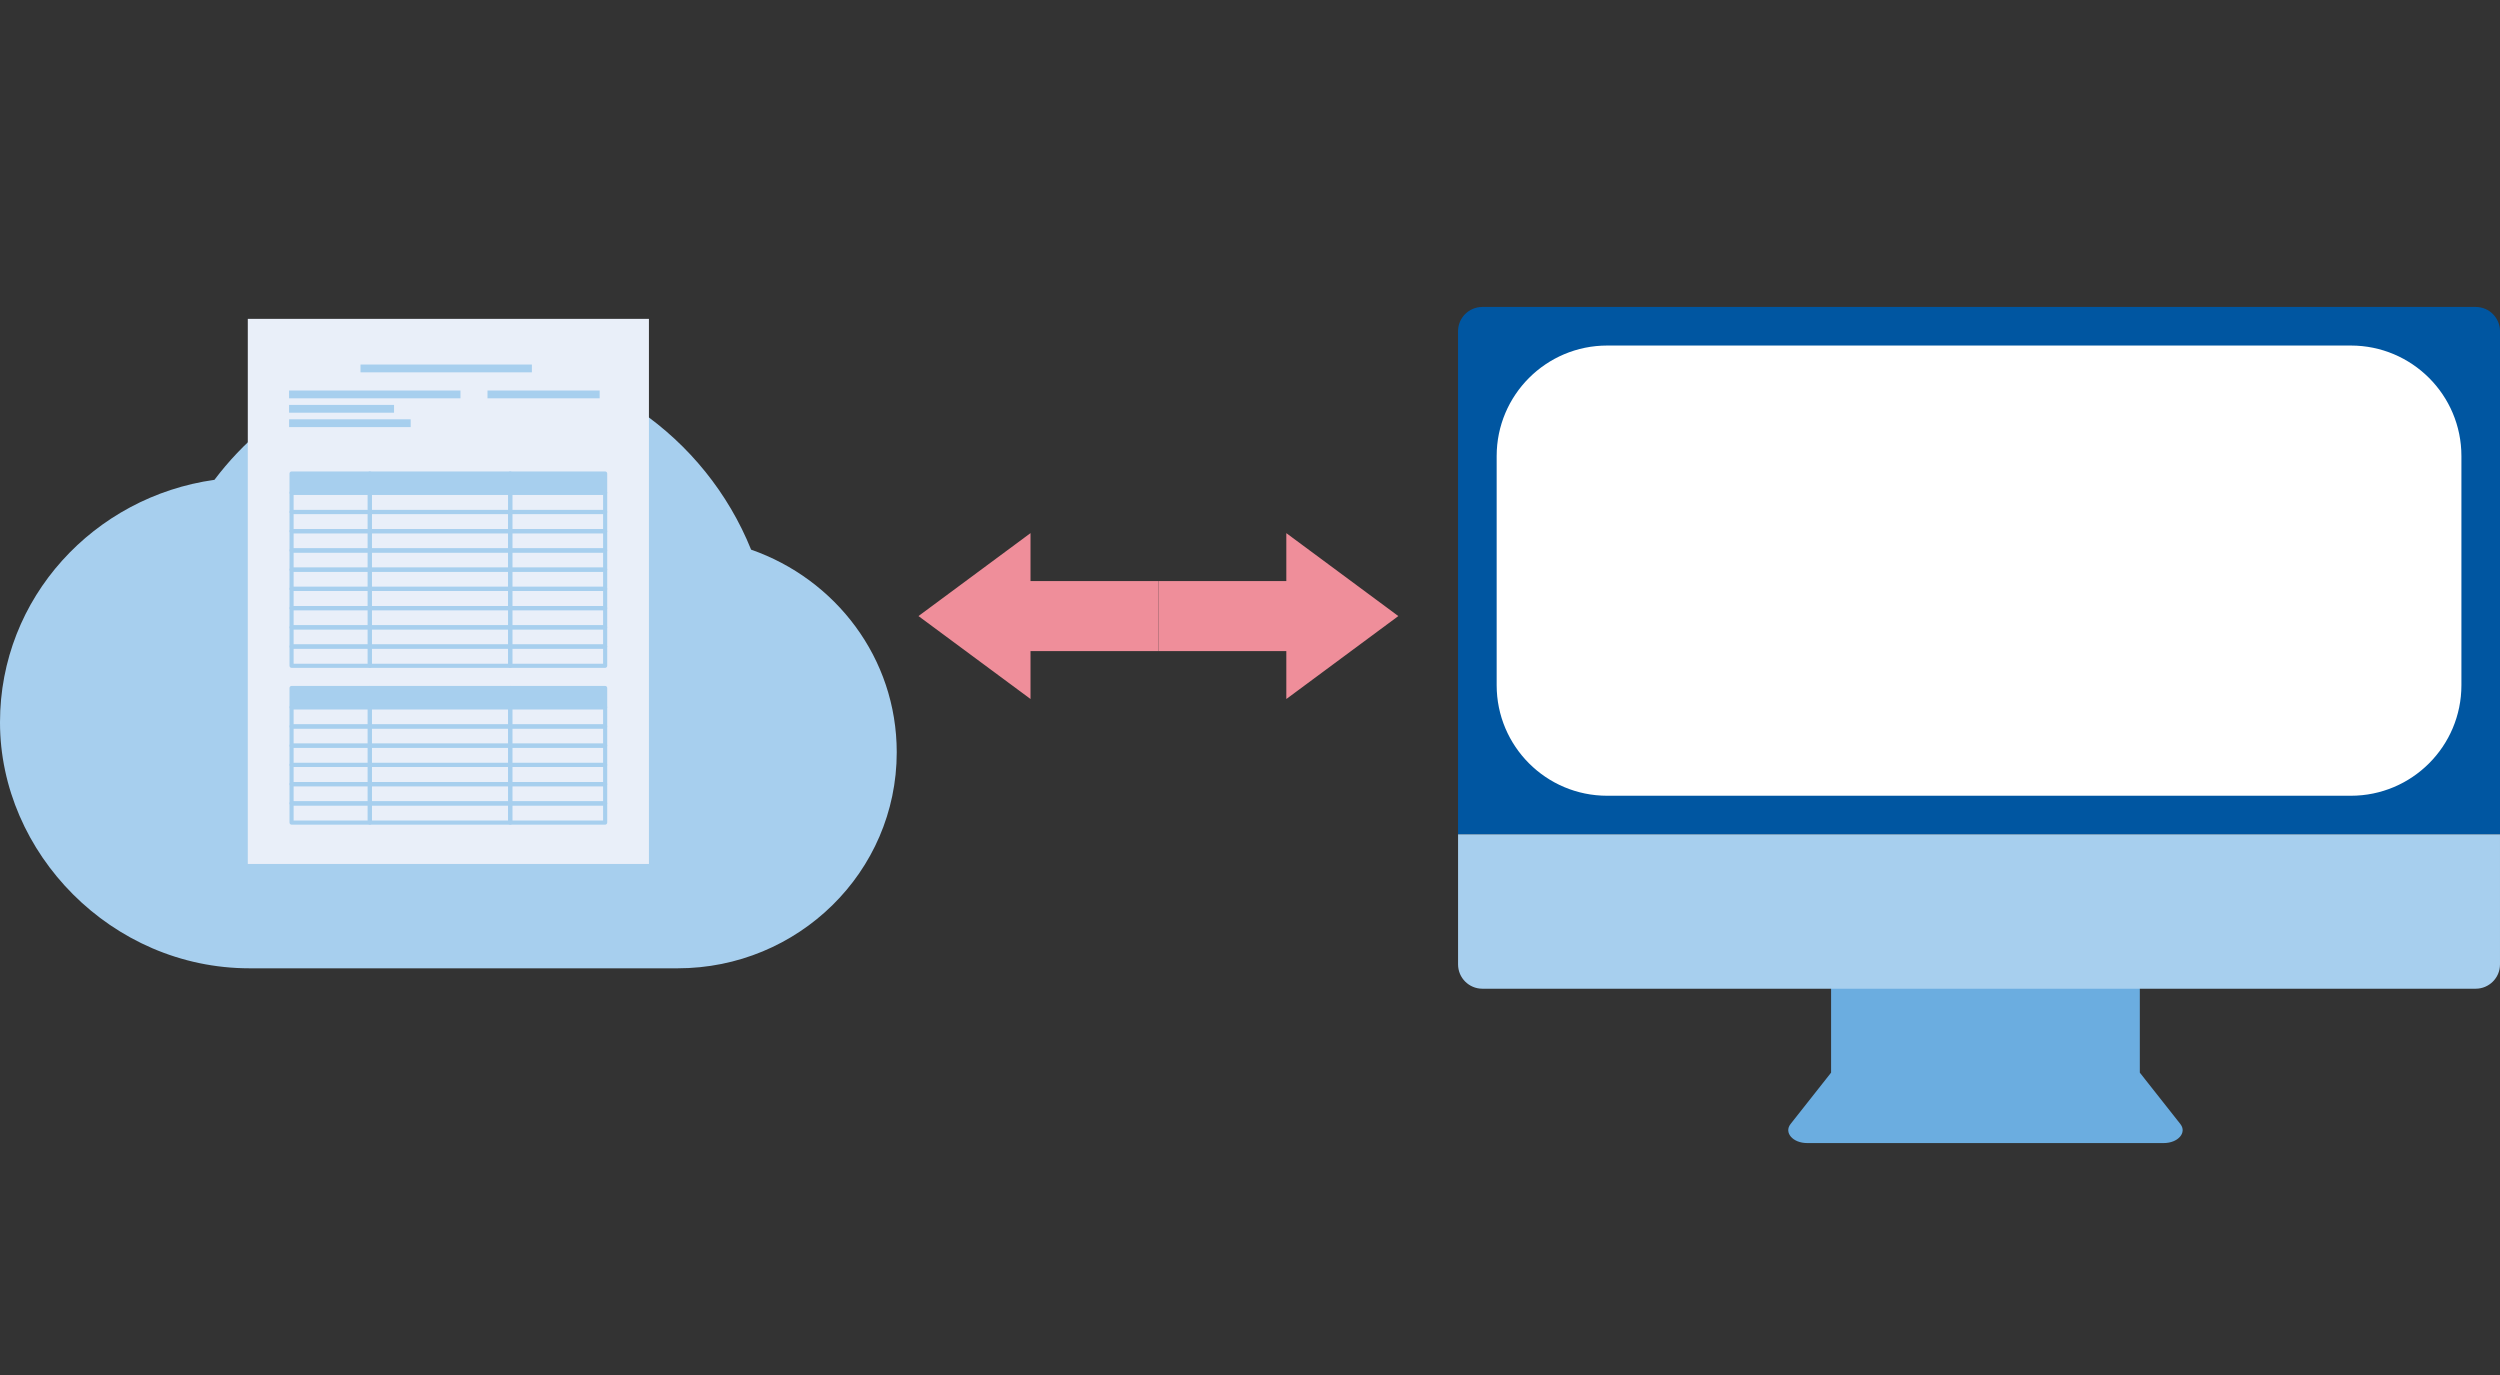 <?xml version="1.0" encoding="utf-8"?>
<!-- Generator: Adobe Illustrator 28.1.0, SVG Export Plug-In . SVG Version: 6.00 Build 0)  -->
<svg version="1.1" id="レイヤー_1" xmlns="http://www.w3.org/2000/svg" xmlns:xlink="http://www.w3.org/1999/xlink" x="0px"
	 y="0px" width="200px" height="110px" viewBox="0 0 200 110" style="enable-background:new 0 0 200 110;" xml:space="preserve">
<rect x="0" y="0" width="200" height="110" fill="#333333" stroke="none"/>
<style type="text/css">
	.st0{fill:#A7CFEE;}
	.st1{fill:#DFE8F6;}
	.st2{fill:#6BADE0;}
	.st3{fill:#FBE3E0;}
	.st4{fill:#F9CECA;}
	.st5{fill:#0056A1;}
	.st6{fill:#FFFFFF;}
	.st7{fill:#D2D200;}
	.st8{fill:none;}
	.st9{clip-path:url(#SVGID_00000159466829469723634270000010839917588808677527_);fill:#6BADE0;}
	.st10{clip-path:url(#SVGID_00000159466829469723634270000010839917588808677527_);fill:#A7CFEE;}
	.st11{fill:#00A05C;}
	.st12{fill:#EF8E9A;}
	.st13{fill:none;stroke:#A7CFEE;stroke-width:0.297;stroke-miterlimit:10;}
	.st14{clip-path:url(#SVGID_00000065049690131784561380000013633090523589473447_);fill:#0056A1;}
	.st15{clip-path:url(#SVGID_00000065049690131784561380000013633090523589473447_);fill:#DFE8F6;}
	.st16{clip-path:url(#SVGID_00000065049690131784561380000013633090523589473447_);fill:#00A05C;}
	.st17{clip-path:url(#SVGID_00000065049690131784561380000013633090523589473447_);fill:#FFFFFF;}
	.st18{clip-path:url(#SVGID_00000076578545436000942910000004525200664925323179_);fill:#FFFFFF;}
	.st19{clip-path:url(#SVGID_00000076578545436000942910000004525200664925323179_);fill:#6BADE0;}
	.st20{clip-path:url(#SVGID_00000076578545436000942910000004525200664925323179_);fill:#A7CFEE;}
	.st21{clip-path:url(#SVGID_00000076578545436000942910000004525200664925323179_);fill:#D2D200;}
	.st22{clip-path:url(#SVGID_00000076578545436000942910000004525200664925323179_);fill:#DFE8F6;}
	.st23{clip-path:url(#SVGID_00000076578545436000942910000004525200664925323179_);fill:#0056A1;}
	.st24{fill:none;stroke:#FFFFFF;stroke-width:1.55;stroke-linecap:round;stroke-linejoin:round;}
	.st25{fill-rule:evenodd;clip-rule:evenodd;fill:#A7CFEE;}
	.st26{fill:#E9EFF9;}
	.st27{clip-path:url(#SVGID_00000020399802530731792350000002297293721776430003_);fill:#E9EFF9;}
	.st28{clip-path:url(#SVGID_00000020399802530731792350000002297293721776430003_);fill:#A7CFEE;}
	.st29{fill:#005BAC;}
	.st30{fill:#3E3A39;}
	.st31{fill:none;stroke:#FFFFFF;stroke-width:0.93;stroke-linecap:round;stroke-miterlimit:10;}
	.st32{fill:none;stroke:#005BAC;stroke-width:0.567;stroke-miterlimit:10;}
	.st33{fill:#00B9EF;}
	.st34{fill:#0086CD;}
	.st35{fill:#EA617C;}
	.st36{fill:#EB6D8E;}
	.st37{clip-path:url(#SVGID_00000178167175094829848410000007276347927295524488_);fill:#6BADE0;}
	.st38{clip-path:url(#SVGID_00000178167175094829848410000007276347927295524488_);fill:#0056A1;}
	.st39{clip-path:url(#SVGID_00000178167175094829848410000007276347927295524488_);fill:#A7CFEE;}
	.st40{clip-path:url(#SVGID_00000178167175094829848410000007276347927295524488_);fill:#FFFFFF;}
	.st41{clip-path:url(#SVGID_00000178167175094829848410000007276347927295524488_);fill:#D2D200;}
	.st42{clip-path:url(#SVGID_00000081638886631301132620000004165930584820939440_);fill:#6BADE0;}
	.st43{clip-path:url(#SVGID_00000081638886631301132620000004165930584820939440_);fill:#A7CFEE;}
	.st44{fill:none;stroke:#A7CFEE;stroke-width:0.339;stroke-miterlimit:10;}
	.st45{clip-path:url(#SVGID_00000055704679784005692220000009410105555271117744_);fill:#0056A1;}
	.st46{clip-path:url(#SVGID_00000055704679784005692220000009410105555271117744_);fill:#DFE8F6;}
	.st47{clip-path:url(#SVGID_00000115509749367883355660000001101929263517609878_);fill:#0056A1;}
	.st48{clip-path:url(#SVGID_00000115509749367883355660000001101929263517609878_);fill:#6BADE0;}
	.st49{clip-path:url(#SVGID_00000115509749367883355660000001101929263517609878_);fill:#FFFFFF;}
	.st50{clip-path:url(#SVGID_00000147177674434015993180000003645011320841394361_);fill:#FFFFFF;}
	.st51{clip-path:url(#SVGID_00000147177674434015993180000003645011320841394361_);fill:#6BADE0;}
	.st52{clip-path:url(#SVGID_00000147177674434015993180000003645011320841394361_);fill:#A7CFEE;}
	.st53{clip-path:url(#SVGID_00000147177674434015993180000003645011320841394361_);fill:#D2D200;}
	.st54{clip-path:url(#SVGID_00000147177674434015993180000003645011320841394361_);fill:#DFE8F6;}
	.st55{clip-path:url(#SVGID_00000147177674434015993180000003645011320841394361_);fill:#0056A1;}
	.st56{clip-path:url(#SVGID_00000087399818204877226420000002506867712602229652_);fill:#A7CFEE;}
	.st57{clip-path:url(#SVGID_00000066516878846696574870000000186739978003482549_);fill:#A7CFEE;}
	.st58{fill:#F08F9A;}
	
		.st59{clip-path:url(#SVGID_00000098204478850095924490000017851286960060747657_);fill-rule:evenodd;clip-rule:evenodd;fill:#A7CFEE;}
	.st60{clip-path:url(#SVGID_00000098204478850095924490000017851286960060747657_);fill:#E9EFF9;}
	.st61{clip-path:url(#SVGID_00000098204478850095924490000017851286960060747657_);fill:#A7CFEE;}
	
		.st62{clip-path:url(#SVGID_00000127754036285234074110000017803133276738149800_);fill-rule:evenodd;clip-rule:evenodd;fill:#A7CFEE;}
	.st63{clip-path:url(#SVGID_00000127754036285234074110000017803133276738149800_);fill:#E9EFF9;}
	.st64{clip-path:url(#SVGID_00000127754036285234074110000017803133276738149800_);fill:#A7CFEE;}
	.st65{fill:#005EAD;}
	.st66{fill:none;stroke:#0086CD;stroke-width:0.567;}
	
		.st67{clip-path:url(#SVGID_00000174584578382027549480000012679263123347612863_);fill-rule:evenodd;clip-rule:evenodd;fill:#A7CFEE;}
	.st68{fill:#F8C391;}
	.st69{fill:#FBDCBE;}
	.st70{fill:#EF8125;}
	.st71{fill:#FBE800;}
	.st72{clip-path:url(#SVGID_00000034079854630898614300000016791069379476647868_);fill:#EF8E9A;}
	.st73{clip-path:url(#SVGID_00000034079854630898614300000016791069379476647868_);fill:#DFE8F6;}
	.st74{clip-path:url(#SVGID_00000034079854630898614300000016791069379476647868_);fill:#6BADE0;}
	.st75{clip-path:url(#SVGID_00000034079854630898614300000016791069379476647868_);fill:#0056A1;}
	.st76{clip-path:url(#SVGID_00000034079854630898614300000016791069379476647868_);fill:#FFFFFF;}
	.st77{clip-path:url(#SVGID_00000115502672815102520910000007671492283662512782_);fill:#FFFFFF;}
	.st78{clip-path:url(#SVGID_00000115502672815102520910000007671492283662512782_);fill:#6BADE0;}
	.st79{clip-path:url(#SVGID_00000115502672815102520910000007671492283662512782_);fill:#A7CFEE;}
	.st80{clip-path:url(#SVGID_00000115502672815102520910000007671492283662512782_);fill:#D2D200;}
	.st81{clip-path:url(#SVGID_00000115502672815102520910000007671492283662512782_);fill:#DFE8F6;}
	.st82{clip-path:url(#SVGID_00000115502672815102520910000007671492283662512782_);fill:#0056A1;}
</style>
<g>
	<g>
		<path class="st25" d="M60.088,43.972C56.448,34.939,47.552,28.5,37.087,28.5c-8.165,0-15.416,3.891-19.931,9.886
			C7.537,39.736,0,47.805,0,57.787c0,10.458,8.923,19.678,19.967,19.678h34.242c9.637,0,17.53-7.688,17.53-17.283
			C71.739,52.635,66.836,46.325,60.088,43.972"/>
		<rect x="19.824" y="25.509" class="st26" width="32.09" height="43.608"/>
		<rect x="23.325" y="37.882" class="st0" width="6.262" height="1.538"/>
		<path class="st0" d="M29.587,39.585h-6.262c-0.09,0-0.165-0.072-0.165-0.165v-1.538c0-0.09,0.074-0.165,0.165-0.165h6.262
			c0.092,0,0.167,0.074,0.167,0.165v1.538C29.754,39.513,29.679,39.585,29.587,39.585 M23.49,39.256h5.933v-1.207H23.49V39.256z"/>
		<rect x="29.587" y="37.882" class="st0" width="11.231" height="1.538"/>
		<path class="st0" d="M40.819,39.585H29.587c-0.09,0-0.165-0.072-0.165-0.165v-1.538c0-0.09,0.074-0.165,0.165-0.165h11.231
			c0.092,0,0.165,0.074,0.165,0.165v1.538C40.983,39.513,40.911,39.585,40.819,39.585 M29.754,39.256h10.9v-1.207h-10.9V39.256z"/>
		<rect x="40.819" y="37.882" class="st0" width="7.593" height="1.538"/>
		<path class="st0" d="M48.414,39.585h-7.595c-0.09,0-0.167-0.072-0.167-0.165v-1.538c0-0.09,0.076-0.165,0.167-0.165h7.595
			c0.09,0,0.163,0.074,0.163,0.165v1.538C48.577,39.513,48.504,39.585,48.414,39.585 M40.983,39.256h7.264v-1.207h-7.264V39.256z"/>
		<path class="st0" d="M29.587,41.123h-6.262c-0.09,0-0.165-0.072-0.165-0.165V39.42c0-0.09,0.074-0.165,0.165-0.165h6.262
			c0.092,0,0.167,0.074,0.167,0.165v1.538C29.754,41.051,29.679,41.123,29.587,41.123 M23.49,40.794h5.933v-1.207H23.49V40.794z"/>
		<path class="st0" d="M40.819,41.123H29.587c-0.09,0-0.165-0.072-0.165-0.165V39.42c0-0.09,0.074-0.165,0.165-0.165h11.231
			c0.092,0,0.165,0.074,0.165,0.165v1.538C40.983,41.051,40.911,41.123,40.819,41.123 M29.754,40.794h10.9v-1.207h-10.9V40.794z"/>
		<path class="st0" d="M48.414,41.123h-7.595c-0.09,0-0.167-0.072-0.167-0.165V39.42c0-0.09,0.076-0.165,0.167-0.165h7.595
			c0.09,0,0.163,0.074,0.163,0.165v1.538C48.577,41.051,48.504,41.123,48.414,41.123 M40.983,40.794h7.264v-1.207h-7.264V40.794z"/>
		<path class="st0" d="M29.587,42.663h-6.262c-0.09,0-0.165-0.076-0.165-0.167v-1.538c0-0.09,0.074-0.165,0.165-0.165h6.262
			c0.092,0,0.167,0.074,0.167,0.165v1.538C29.754,42.587,29.679,42.663,29.587,42.663 M23.49,42.332h5.933v-1.207H23.49V42.332z"/>
		<path class="st0" d="M40.819,42.663H29.587c-0.09,0-0.165-0.076-0.165-0.167v-1.538c0-0.09,0.074-0.165,0.165-0.165h11.231
			c0.092,0,0.165,0.074,0.165,0.165v1.538C40.983,42.587,40.911,42.663,40.819,42.663 M29.754,42.332h10.9v-1.207h-10.9V42.332z"/>
		<path class="st0" d="M48.414,42.663h-7.595c-0.09,0-0.167-0.076-0.167-0.167v-1.538c0-0.09,0.076-0.165,0.167-0.165h7.595
			c0.09,0,0.163,0.074,0.163,0.165v1.538C48.577,42.587,48.504,42.663,48.414,42.663 M40.983,42.332h7.264v-1.207h-7.264V42.332z"/>
		<path class="st0" d="M29.587,44.201h-6.262c-0.09,0-0.165-0.074-0.165-0.167v-1.538c0-0.092,0.074-0.165,0.165-0.165h6.262
			c0.092,0,0.167,0.072,0.167,0.165v1.538C29.754,44.127,29.679,44.201,29.587,44.201 M23.49,43.87h5.933v-1.207H23.49V43.87z"/>
		<path class="st0" d="M40.819,44.201H29.587c-0.09,0-0.165-0.074-0.165-0.167v-1.538c0-0.092,0.074-0.165,0.165-0.165h11.231
			c0.092,0,0.165,0.072,0.165,0.165v1.538C40.983,44.127,40.911,44.201,40.819,44.201 M29.754,43.87h10.9v-1.207h-10.9V43.87z"/>
		<path class="st0" d="M48.414,44.201h-7.595c-0.09,0-0.167-0.074-0.167-0.167v-1.538c0-0.092,0.076-0.165,0.167-0.165h7.595
			c0.09,0,0.163,0.072,0.163,0.165v1.538C48.577,44.127,48.504,44.201,48.414,44.201 M40.983,43.87h7.264v-1.207h-7.264V43.87z"/>
		<path class="st0" d="M29.587,45.739h-6.262c-0.09,0-0.165-0.074-0.165-0.165v-1.54c0-0.09,0.074-0.165,0.165-0.165h6.262
			c0.092,0,0.167,0.074,0.167,0.165v1.54C29.754,45.665,29.679,45.739,29.587,45.739 M23.49,45.408h5.933v-1.207H23.49V45.408z"/>
		<path class="st0" d="M40.819,45.739H29.587c-0.09,0-0.165-0.074-0.165-0.165v-1.54c0-0.09,0.074-0.165,0.165-0.165h11.231
			c0.092,0,0.165,0.074,0.165,0.165v1.54C40.983,45.665,40.911,45.739,40.819,45.739 M29.754,45.408h10.9v-1.207h-10.9V45.408z"/>
		<path class="st0" d="M48.414,45.739h-7.595c-0.09,0-0.167-0.074-0.167-0.165v-1.54c0-0.09,0.076-0.165,0.167-0.165h7.595
			c0.09,0,0.163,0.074,0.163,0.165v1.54C48.577,45.665,48.504,45.739,48.414,45.739 M40.983,45.408h7.264v-1.207h-7.264V45.408z"/>
		<path class="st0" d="M29.587,47.277h-6.262c-0.09,0-0.165-0.074-0.165-0.165v-1.538c0-0.092,0.074-0.167,0.165-0.167h6.262
			c0.092,0,0.167,0.074,0.167,0.167v1.538C29.754,47.202,29.679,47.277,29.587,47.277 M23.49,46.945h5.933v-1.207H23.49V46.945z"/>
		<path class="st0" d="M40.819,47.277H29.587c-0.09,0-0.165-0.074-0.165-0.165v-1.538c0-0.092,0.074-0.167,0.165-0.167h11.231
			c0.092,0,0.165,0.074,0.165,0.167v1.538C40.983,47.202,40.911,47.277,40.819,47.277 M29.754,46.945h10.9v-1.207h-10.9V46.945z"/>
		<path class="st0" d="M48.414,47.277h-7.595c-0.09,0-0.167-0.074-0.167-0.165v-1.538c0-0.092,0.076-0.167,0.167-0.167h7.595
			c0.09,0,0.163,0.074,0.163,0.167v1.538C48.577,47.202,48.504,47.277,48.414,47.277 M40.983,46.945h7.264v-1.207h-7.264V46.945z"/>
		<path class="st0" d="M29.587,48.815h-6.262c-0.09,0-0.165-0.074-0.165-0.165v-1.538c0-0.092,0.074-0.167,0.165-0.167h6.262
			c0.092,0,0.167,0.074,0.167,0.167v1.538C29.754,48.74,29.679,48.815,29.587,48.815 M23.49,48.485h5.933v-1.207H23.49V48.485z"/>
		<path class="st0" d="M40.819,48.815H29.587c-0.09,0-0.165-0.074-0.165-0.165v-1.538c0-0.092,0.074-0.167,0.165-0.167h11.231
			c0.092,0,0.165,0.074,0.165,0.167v1.538C40.983,48.74,40.911,48.815,40.819,48.815 M29.754,48.485h10.9v-1.207h-10.9V48.485z"/>
		<path class="st0" d="M48.414,48.815h-7.595c-0.09,0-0.167-0.074-0.167-0.165v-1.538c0-0.092,0.076-0.167,0.167-0.167h7.595
			c0.09,0,0.163,0.074,0.163,0.167v1.538C48.577,48.74,48.504,48.815,48.414,48.815 M40.983,48.485h7.264v-1.207h-7.264V48.485z"/>
		<path class="st0" d="M29.587,50.353h-6.262c-0.09,0-0.165-0.074-0.165-0.167V48.65c0-0.092,0.074-0.165,0.165-0.165h6.262
			c0.092,0,0.167,0.072,0.167,0.165v1.536C29.754,50.278,29.679,50.353,29.587,50.353 M23.49,50.023h5.933v-1.207H23.49V50.023z"/>
		<path class="st0" d="M40.819,50.353H29.587c-0.09,0-0.165-0.074-0.165-0.167V48.65c0-0.092,0.074-0.165,0.165-0.165h11.231
			c0.092,0,0.165,0.072,0.165,0.165v1.536C40.983,50.278,40.911,50.353,40.819,50.353 M29.754,50.023h10.9v-1.207h-10.9V50.023z"/>
		<path class="st0" d="M48.414,50.353h-7.595c-0.09,0-0.167-0.074-0.167-0.167V48.65c0-0.092,0.076-0.165,0.167-0.165h7.595
			c0.09,0,0.163,0.072,0.163,0.165v1.536C48.577,50.278,48.504,50.353,48.414,50.353 M40.983,50.023h7.264v-1.207h-7.264V50.023z"/>
		<path class="st0" d="M29.587,51.891h-6.262c-0.09,0-0.165-0.072-0.165-0.165v-1.54c0-0.09,0.074-0.163,0.165-0.163h6.262
			c0.092,0,0.167,0.072,0.167,0.163v1.54C29.754,51.818,29.679,51.891,29.587,51.891 M23.49,51.559h5.933v-1.207H23.49V51.559z"/>
		<path class="st0" d="M40.819,51.891H29.587c-0.09,0-0.165-0.072-0.165-0.165v-1.54c0-0.09,0.074-0.163,0.165-0.163h11.231
			c0.092,0,0.165,0.072,0.165,0.163v1.54C40.983,51.818,40.911,51.891,40.819,51.891 M29.754,51.559h10.9v-1.207h-10.9V51.559z"/>
		<path class="st0" d="M48.414,51.891h-7.595c-0.09,0-0.167-0.072-0.167-0.165v-1.54c0-0.09,0.076-0.163,0.167-0.163h7.595
			c0.09,0,0.163,0.072,0.163,0.163v1.54C48.577,51.818,48.504,51.891,48.414,51.891 M40.983,51.559h7.264v-1.207h-7.264V51.559z"/>
		<path class="st0" d="M29.587,53.428h-6.262c-0.09,0-0.165-0.074-0.165-0.165v-1.538c0-0.092,0.074-0.167,0.165-0.167h6.262
			c0.092,0,0.167,0.074,0.167,0.167v1.538C29.754,53.354,29.679,53.428,29.587,53.428 M23.49,53.097h5.933v-1.207H23.49V53.097z"/>
		<path class="st0" d="M40.819,53.428H29.587c-0.09,0-0.165-0.074-0.165-0.165v-1.538c0-0.092,0.074-0.167,0.165-0.167h11.231
			c0.092,0,0.165,0.074,0.165,0.167v1.538C40.983,53.354,40.911,53.428,40.819,53.428 M29.754,53.097h10.9v-1.207h-10.9V53.097z"/>
		<path class="st0" d="M48.414,53.428h-7.595c-0.09,0-0.167-0.074-0.167-0.165v-1.538c0-0.092,0.076-0.167,0.167-0.167h7.595
			c0.09,0,0.163,0.074,0.163,0.167v1.538C48.577,53.354,48.504,53.428,48.414,53.428 M40.983,53.097h7.264v-1.207h-7.264V53.097z"/>
		<rect x="23.325" y="55.041" class="st0" width="6.262" height="1.538"/>
		<path class="st0" d="M29.587,56.743h-6.262c-0.09,0-0.165-0.074-0.165-0.165v-1.538c0-0.09,0.074-0.167,0.165-0.167h6.262
			c0.092,0,0.167,0.076,0.167,0.167v1.538C29.754,56.669,29.679,56.743,29.587,56.743 M23.49,56.414h5.933v-1.207H23.49V56.414z"/>
		<rect x="29.587" y="55.041" class="st0" width="11.231" height="1.538"/>
		<path class="st0" d="M40.819,56.743H29.587c-0.09,0-0.165-0.074-0.165-0.165v-1.538c0-0.09,0.074-0.167,0.165-0.167h11.231
			c0.092,0,0.165,0.076,0.165,0.167v1.538C40.983,56.669,40.911,56.743,40.819,56.743 M29.754,56.414h10.9v-1.207h-10.9V56.414z"/>
		<rect x="40.819" y="55.041" class="st0" width="7.593" height="1.538"/>
		<path class="st0" d="M48.414,56.743h-7.595c-0.09,0-0.167-0.074-0.167-0.165v-1.538c0-0.09,0.076-0.167,0.167-0.167h7.595
			c0.09,0,0.163,0.076,0.163,0.167v1.538C48.577,56.669,48.504,56.743,48.414,56.743 M40.983,56.414h7.264v-1.207h-7.264V56.414z"/>
		<path class="st0" d="M29.587,58.283h-6.262c-0.09,0-0.165-0.076-0.165-0.167v-1.538c0-0.09,0.074-0.165,0.165-0.165h6.262
			c0.092,0,0.167,0.074,0.167,0.165v1.538C29.754,58.207,29.679,58.283,29.587,58.283 M23.49,57.952h5.933v-1.207H23.49V57.952z"/>
		<path class="st0" d="M40.819,58.283H29.587c-0.09,0-0.165-0.076-0.165-0.167v-1.538c0-0.09,0.074-0.165,0.165-0.165h11.231
			c0.092,0,0.165,0.074,0.165,0.165v1.538C40.983,58.207,40.911,58.283,40.819,58.283 M29.754,57.952h10.9v-1.207h-10.9V57.952z"/>
		<path class="st0" d="M48.414,58.283h-7.595c-0.09,0-0.167-0.076-0.167-0.167v-1.538c0-0.09,0.076-0.165,0.167-0.165h7.595
			c0.09,0,0.163,0.074,0.163,0.165v1.538C48.577,58.207,48.504,58.283,48.414,58.283 M40.983,57.952h7.264v-1.207h-7.264V57.952z"/>
		<path class="st0" d="M29.587,59.819h-6.262c-0.09,0-0.165-0.072-0.165-0.165v-1.538c0-0.092,0.074-0.165,0.165-0.165h6.262
			c0.092,0,0.167,0.072,0.167,0.165v1.538C29.754,59.747,29.679,59.819,29.587,59.819 M23.49,59.49h5.933v-1.207H23.49V59.49z"/>
		<path class="st0" d="M40.819,59.819H29.587c-0.09,0-0.165-0.072-0.165-0.165v-1.538c0-0.092,0.074-0.165,0.165-0.165h11.231
			c0.092,0,0.165,0.072,0.165,0.165v1.538C40.983,59.747,40.911,59.819,40.819,59.819 M29.754,59.49h10.9v-1.207h-10.9V59.49z"/>
		<path class="st0" d="M48.414,59.819h-7.595c-0.09,0-0.167-0.072-0.167-0.165v-1.538c0-0.092,0.076-0.165,0.167-0.165h7.595
			c0.09,0,0.163,0.072,0.163,0.165v1.538C48.577,59.747,48.504,59.819,48.414,59.819 M40.983,59.49h7.264v-1.207h-7.264V59.49z"/>
		<path class="st0" d="M29.587,61.359h-6.262c-0.09,0-0.165-0.074-0.165-0.167v-1.538c0-0.092,0.074-0.165,0.165-0.165h6.262
			c0.092,0,0.167,0.072,0.167,0.165v1.538C29.754,61.285,29.679,61.359,29.587,61.359 M23.49,61.028h5.933v-1.209H23.49V61.028z"/>
		<path class="st0" d="M40.819,61.359H29.587c-0.09,0-0.165-0.074-0.165-0.167v-1.538c0-0.092,0.074-0.165,0.165-0.165h11.231
			c0.092,0,0.165,0.072,0.165,0.165v1.538C40.983,61.285,40.911,61.359,40.819,61.359 M29.754,61.028h10.9v-1.209h-10.9V61.028z"/>
		<path class="st0" d="M48.414,61.359h-7.595c-0.09,0-0.167-0.074-0.167-0.167v-1.538c0-0.092,0.076-0.165,0.167-0.165h7.595
			c0.09,0,0.163,0.072,0.163,0.165v1.538C48.577,61.285,48.504,61.359,48.414,61.359 M40.983,61.028h7.264v-1.209h-7.264V61.028z"/>
		<path class="st0" d="M29.587,62.895h-6.262c-0.09,0-0.165-0.072-0.165-0.165v-1.538c0-0.09,0.074-0.165,0.165-0.165h6.262
			c0.092,0,0.167,0.074,0.167,0.165v1.538C29.754,62.823,29.679,62.895,29.587,62.895 M23.49,62.566h5.933v-1.207H23.49V62.566z"/>
		<path class="st0" d="M40.819,62.895H29.587c-0.09,0-0.165-0.072-0.165-0.165v-1.538c0-0.09,0.074-0.165,0.165-0.165h11.231
			c0.092,0,0.165,0.074,0.165,0.165v1.538C40.983,62.823,40.911,62.895,40.819,62.895 M29.754,62.566h10.9v-1.207h-10.9V62.566z"/>
		<path class="st0" d="M48.414,62.895h-7.595c-0.09,0-0.167-0.072-0.167-0.165v-1.538c0-0.09,0.076-0.165,0.167-0.165h7.595
			c0.09,0,0.163,0.074,0.163,0.165v1.538C48.577,62.823,48.504,62.895,48.414,62.895 M40.983,62.566h7.264v-1.207h-7.264V62.566z"/>
		<path class="st0" d="M29.587,64.435h-6.262c-0.09,0-0.165-0.076-0.165-0.167V62.73c0-0.09,0.074-0.165,0.165-0.165h6.262
			c0.092,0,0.167,0.074,0.167,0.165v1.538C29.754,64.359,29.679,64.435,29.587,64.435 M23.49,64.106h5.933v-1.207H23.49V64.106z"/>
		<path class="st0" d="M40.819,64.435H29.587c-0.09,0-0.165-0.076-0.165-0.167V62.73c0-0.09,0.074-0.165,0.165-0.165h11.231
			c0.092,0,0.165,0.074,0.165,0.165v1.538C40.983,64.359,40.911,64.435,40.819,64.435 M29.754,64.106h10.9v-1.207h-10.9V64.106z"/>
		<path class="st0" d="M48.414,64.435h-7.595c-0.09,0-0.167-0.076-0.167-0.167V62.73c0-0.09,0.076-0.165,0.167-0.165h7.595
			c0.09,0,0.163,0.074,0.163,0.165v1.538C48.577,64.359,48.504,64.435,48.414,64.435 M40.983,64.106h7.264v-1.207h-7.264V64.106z"/>
		<path class="st0" d="M29.587,65.973h-6.262c-0.09,0-0.165-0.074-0.165-0.167v-1.538c0-0.092,0.074-0.163,0.165-0.163h6.262
			c0.092,0,0.167,0.07,0.167,0.163v1.538C29.754,65.899,29.679,65.973,29.587,65.973 M23.49,65.642h5.933v-1.207H23.49V65.642z"/>
		<path class="st0" d="M40.819,65.973H29.587c-0.09,0-0.165-0.074-0.165-0.167v-1.538c0-0.092,0.074-0.163,0.165-0.163h11.231
			c0.092,0,0.165,0.07,0.165,0.163v1.538C40.983,65.899,40.911,65.973,40.819,65.973 M29.754,65.642h10.9v-1.207h-10.9V65.642z"/>
		<path class="st0" d="M48.414,65.973h-7.595c-0.09,0-0.167-0.074-0.167-0.167v-1.538c0-0.092,0.076-0.163,0.167-0.163h7.595
			c0.09,0,0.163,0.07,0.163,0.163v1.538C48.577,65.899,48.504,65.973,48.414,65.973 M40.983,65.642h7.264v-1.207h-7.264V65.642z"/>
		<rect x="28.84" y="29.163" class="st0" width="13.711" height="0.624"/>
		<rect x="23.126" y="31.241" class="st0" width="13.711" height="0.624"/>
		<rect x="39" y="31.241" class="st0" width="8.973" height="0.624"/>
		<rect x="23.126" y="32.393" class="st0" width="8.398" height="0.624"/>
		<rect x="23.128" y="33.544" class="st0" width="9.726" height="0.624"/>
		<polygon class="st12" points="102.906,55.922 102.906,42.651 111.866,49.286 		"/>
		<rect x="92.673" y="46.486" class="st12" width="12.269" height="5.602"/>
		<polygon class="st12" points="82.441,42.649 82.441,55.92 73.478,49.285 		"/>
		<rect x="80.403" y="46.486" class="st12" width="12.269" height="5.602"/>
		<path class="st2" d="M174.429,89.923l-3.243-4.112v-7.744h-24.699v7.744l-3.243,4.112c-0.542,0.689,0.185,1.522,1.327,1.522h1.915
			h24.699h1.915C174.244,91.445,174.973,90.611,174.429,89.923"/>
		<path class="st5" d="M200,26.499c0-1.072-0.871-1.943-1.944-1.943h-79.467c-1.074,0-1.946,0.871-1.946,1.943v40.25H200V26.499z"/>
		<path class="st0" d="M118.588,79.097h79.467c1.074,0,1.944-0.871,1.944-1.943V66.747h-83.354v10.406
			C116.645,78.225,117.516,79.097,118.588,79.097"/>
		<path class="st6" d="M188.069,63.66h-59.494c-4.883,0-8.842-3.959-8.842-8.844V36.485c0-4.883,3.959-8.842,8.842-8.842h59.494
			c4.885,0,8.844,3.959,8.844,8.842v18.331C196.913,59.7,192.954,63.66,188.069,63.66"/>
	</g>
</g>
</svg>
